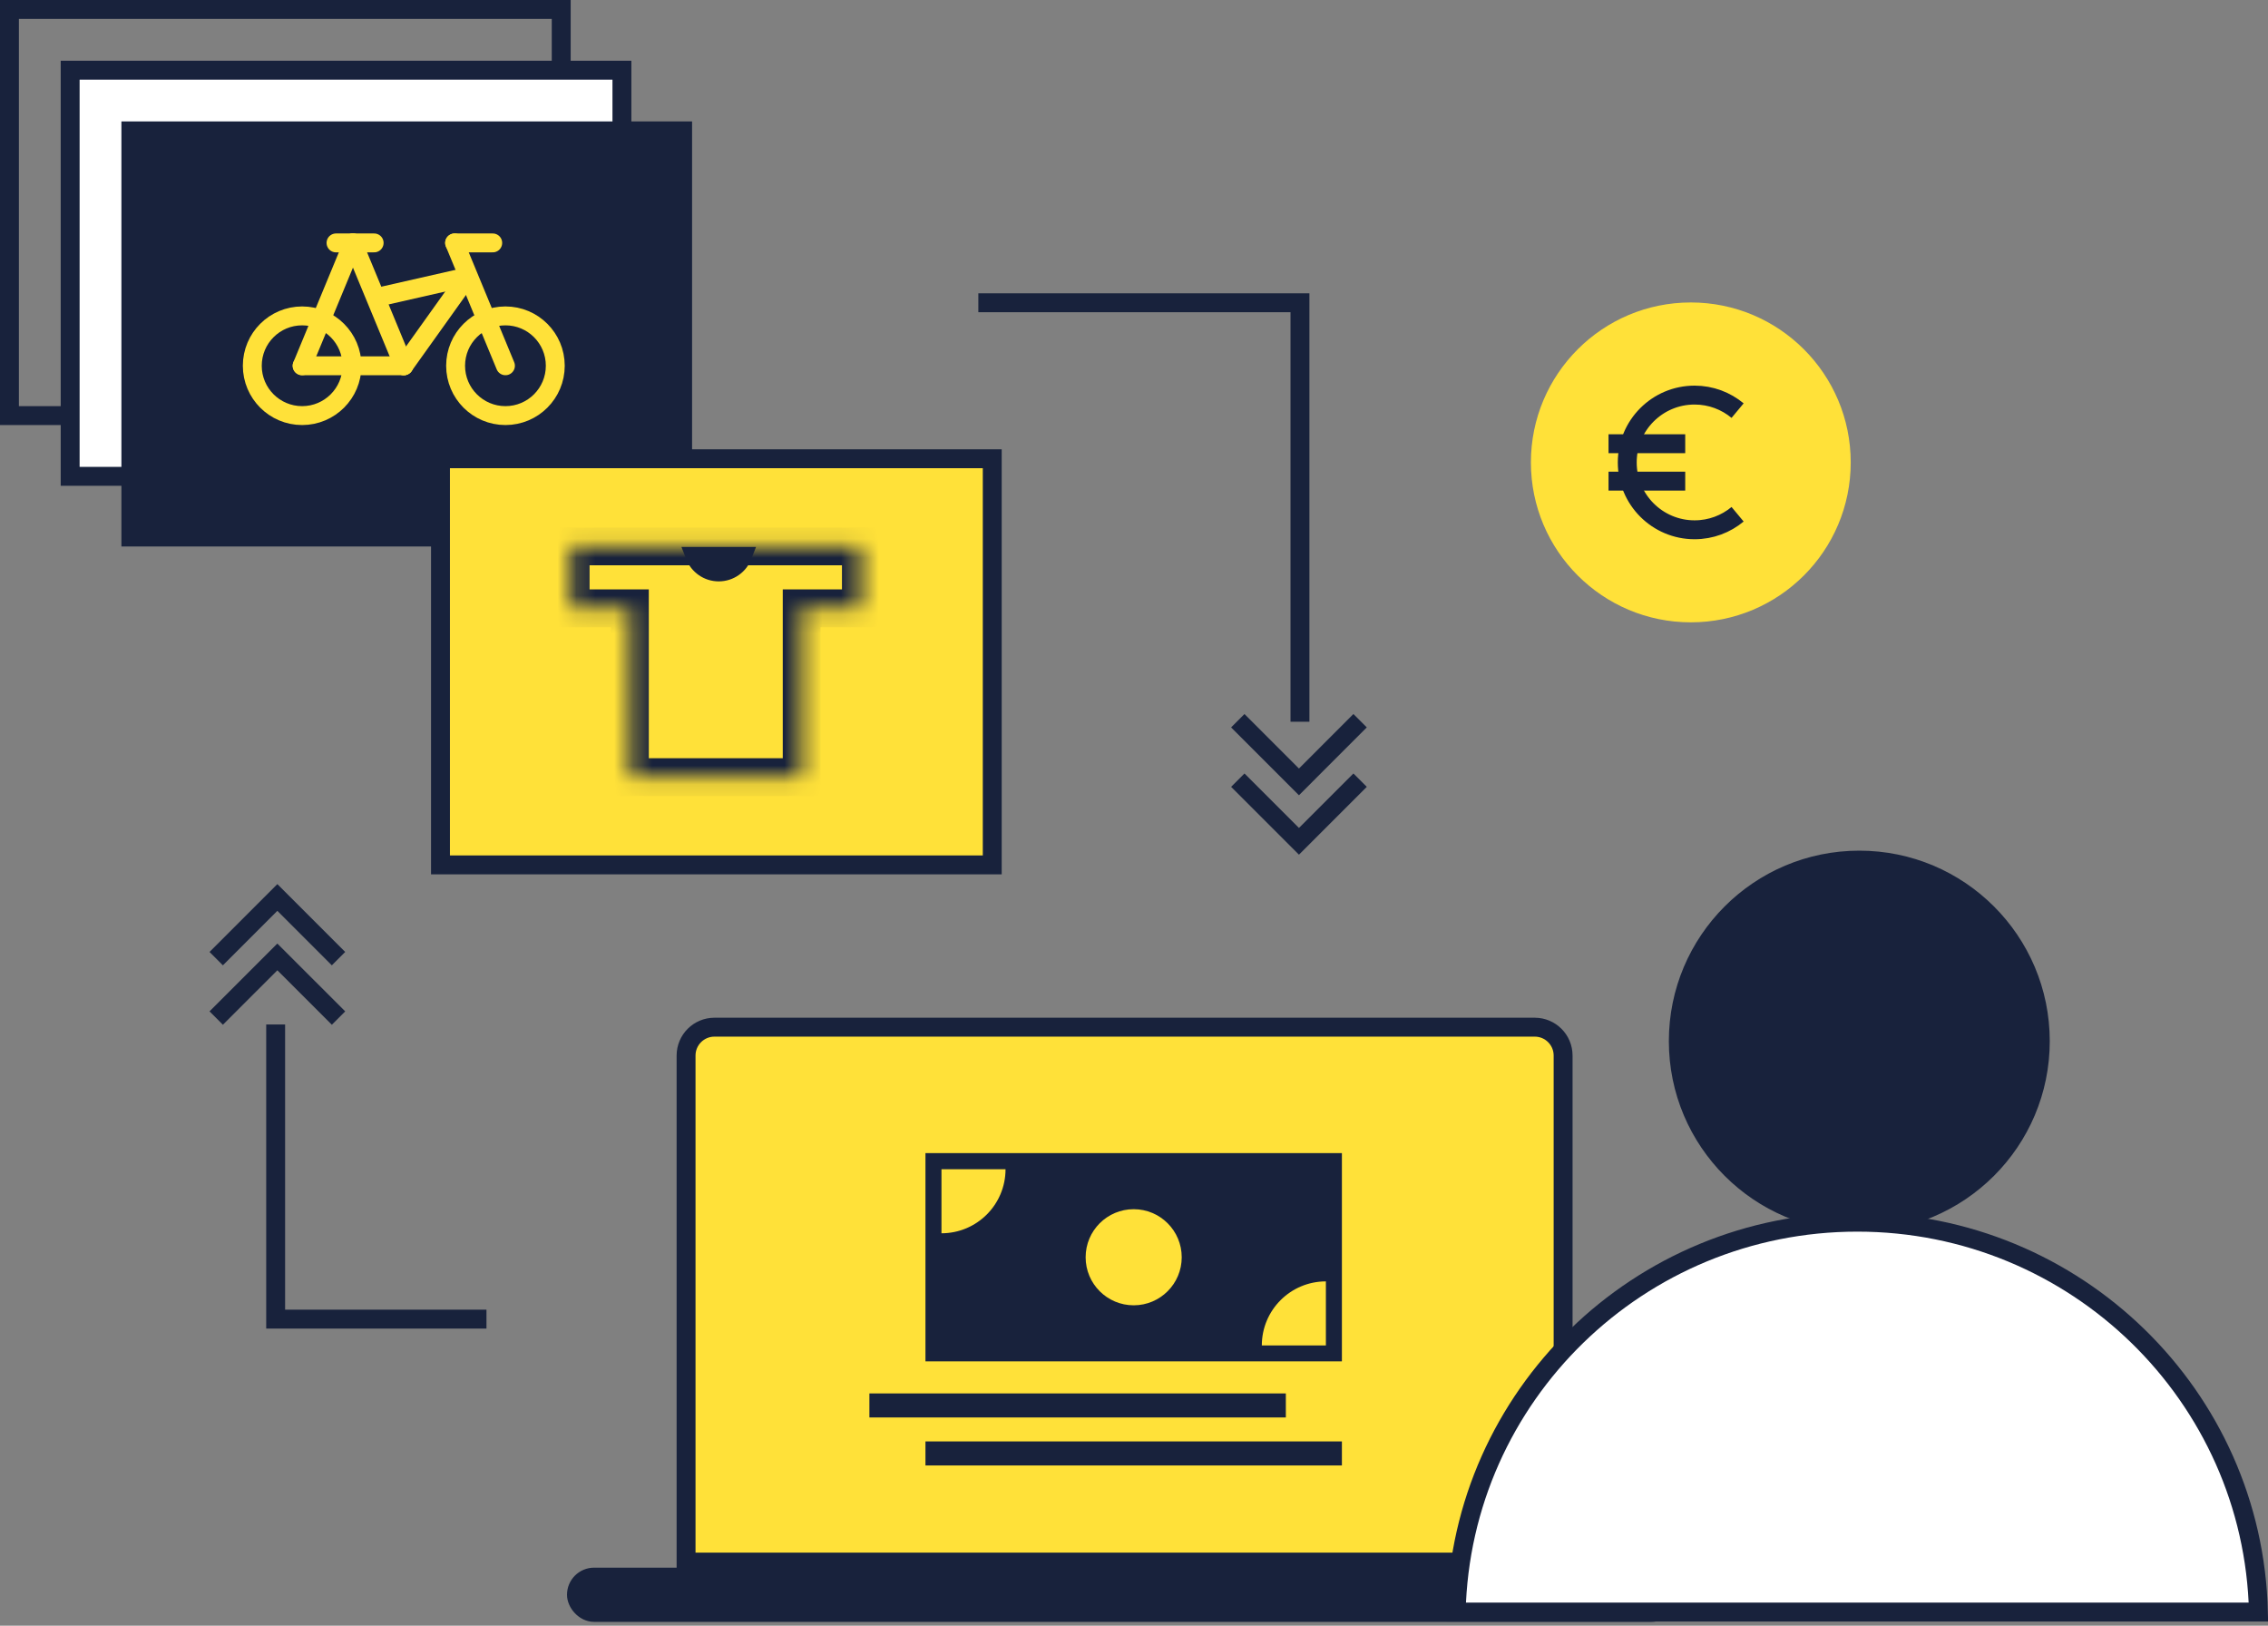 <svg width="120" height="86" viewBox="0 0 120 86" fill="none" xmlns="http://www.w3.org/2000/svg">
<rect x="0" y="0" width="120" height="86" fill="#808080" stroke="none"/>
<path d="M37.8 54.338H81.204C82.033 54.338 82.704 55.01 82.704 55.838V82.634H36.3V55.838C36.3 55.01 36.972 54.338 37.8 54.338Z" fill="#FFE139" stroke="#18223C"/>
<rect x="30.5" y="83.43" width="57.805" height="1.868" rx="0.934" fill="#18223C" stroke="#18223C"/>
<circle cx="98.376" cy="55.077" r="9.577" fill="#18223C" stroke="#18223C"/>
<path d="M77.047 85.279C77.314 73.845 86.712 64.654 98.271 64.654C109.83 64.654 119.227 73.845 119.494 85.279H77.047Z" fill="white" stroke="#18223C"/>
<path d="M51.764 16.016H68.781V38.18" stroke="#18223C"/>
<path d="M25.739 69.782H14.585V54.195" stroke="#18223C"/>
<path d="M71.963 38.126L68.728 41.362L65.492 38.126" stroke="#18223C"/>
<path d="M71.963 41.271L68.728 44.506L65.492 41.271" stroke="#18223C"/>
<path d="M17.911 53.856L14.675 50.621L11.44 53.856" stroke="#18223C"/>
<path d="M17.911 50.712L14.675 47.476L11.44 50.712" stroke="#18223C"/>
<rect x="48.966" y="61" width="22.034" height="11.017" fill="#18223C"/>
<circle cx="59.983" cy="66.509" r="2.542" fill="#FFE139"/>
<rect x="46" y="73.713" width="22.034" height="1.271" fill="#18223C"/>
<rect x="48.966" y="76.252" width="22.034" height="1.271" fill="#18223C"/>
<path d="M49.813 61.852H53.203V61.852C53.203 63.724 51.686 65.241 49.813 65.241V65.241V61.852Z" fill="#FFE139"/>
<path d="M70.153 71.176H66.763V71.176C66.763 69.304 68.28 67.786 70.153 67.786V67.786V71.176Z" fill="#FFE139"/>
<circle cx="89.461" cy="24.461" r="8.461" fill="#FFE139"/>
<path d="M91.936 21.722C91.319 21.209 90.526 20.9 89.66 20.9C87.693 20.9 86.098 22.495 86.098 24.463C86.098 26.431 87.693 28.026 89.66 28.026C90.526 28.026 91.319 27.717 91.936 27.204" stroke="#18223C"/>
<path d="M85.108 23.473H89.165M85.108 25.452H89.165" stroke="#18223C"/>
<rect x="0.5" y="0.5" width="29.194" height="21.485" stroke="#18223C"/>
<rect x="3.712" y="3.713" width="29.194" height="21.485" fill="white" stroke="#18223C"/>
<rect x="6.424" y="6.424" width="30.194" height="22.485" fill="#18223C"/>
<circle cx="15.986" cy="19.348" r="2.637" fill="#18223C" stroke="#FFE139"/>
<circle cx="26.743" cy="19.348" r="2.637" fill="#18223C" stroke="#FFE139"/>
<path d="M26.743 19.349L24.054 12.85" stroke="#FFE139" stroke-linecap="round"/>
<path d="M21.364 19.349L18.675 12.85" stroke="#FFE139" stroke-linecap="round"/>
<path d="M15.986 19.349L18.675 12.85" stroke="#FFE139" stroke-linecap="round"/>
<path d="M17.779 12.85H19.796" stroke="#FFE139" stroke-linecap="round"/>
<path d="M24.054 12.85H26.07" stroke="#FFE139" stroke-linecap="round"/>
<path d="M21.364 19.351L24.726 14.645" stroke="#FFE139" stroke-linecap="round"/>
<path d="M15.986 19.35H21.364" stroke="#FFE139" stroke-linecap="round"/>
<path d="M24.726 14.645L19.796 15.765" stroke="#FFE139"/>
<rect x="23.306" y="24.268" width="29.194" height="21.485" fill="#FFE139" stroke="#18223C"/>
<mask id="path-34-inside-1_1119_2102" fill="white">
<path fill-rule="evenodd" clip-rule="evenodd" d="M45.549 28.904H30.194V32.179H33.328V41.11H42.416V32.179H45.549V28.904Z"/>
</mask>
<path d="M30.194 28.904V27.904H29.194V28.904H30.194ZM45.549 28.904H46.549V27.904H45.549V28.904ZM30.194 32.179H29.194V33.179H30.194V32.179ZM33.328 32.179H34.328V31.179H33.328V32.179ZM33.328 41.11H32.328V42.11H33.328V41.11ZM42.416 41.11V42.11H43.416V41.11H42.416ZM42.416 32.179V31.179H41.416V32.179H42.416ZM45.549 32.179V33.179H46.549V32.179H45.549ZM30.194 29.904H45.549V27.904H30.194V29.904ZM31.194 32.179V28.904H29.194V32.179H31.194ZM33.328 31.179H30.194V33.179H33.328V31.179ZM34.328 41.11V32.179H32.328V41.11H34.328ZM42.416 40.11H33.328V42.11H42.416V40.11ZM41.416 32.179V41.11H43.416V32.179H41.416ZM45.549 31.179H42.416V33.179H45.549V31.179ZM44.549 28.904V32.179H46.549V28.904H44.549Z" fill="#18223C" mask="url(#path-34-inside-1_1119_2102)"/>
<path d="M36.742 29.404H39.315C39.115 29.919 38.614 30.285 38.028 30.285C37.442 30.285 36.942 29.919 36.742 29.404Z" stroke="#18223C" stroke-width="0.94"/>
</svg>
